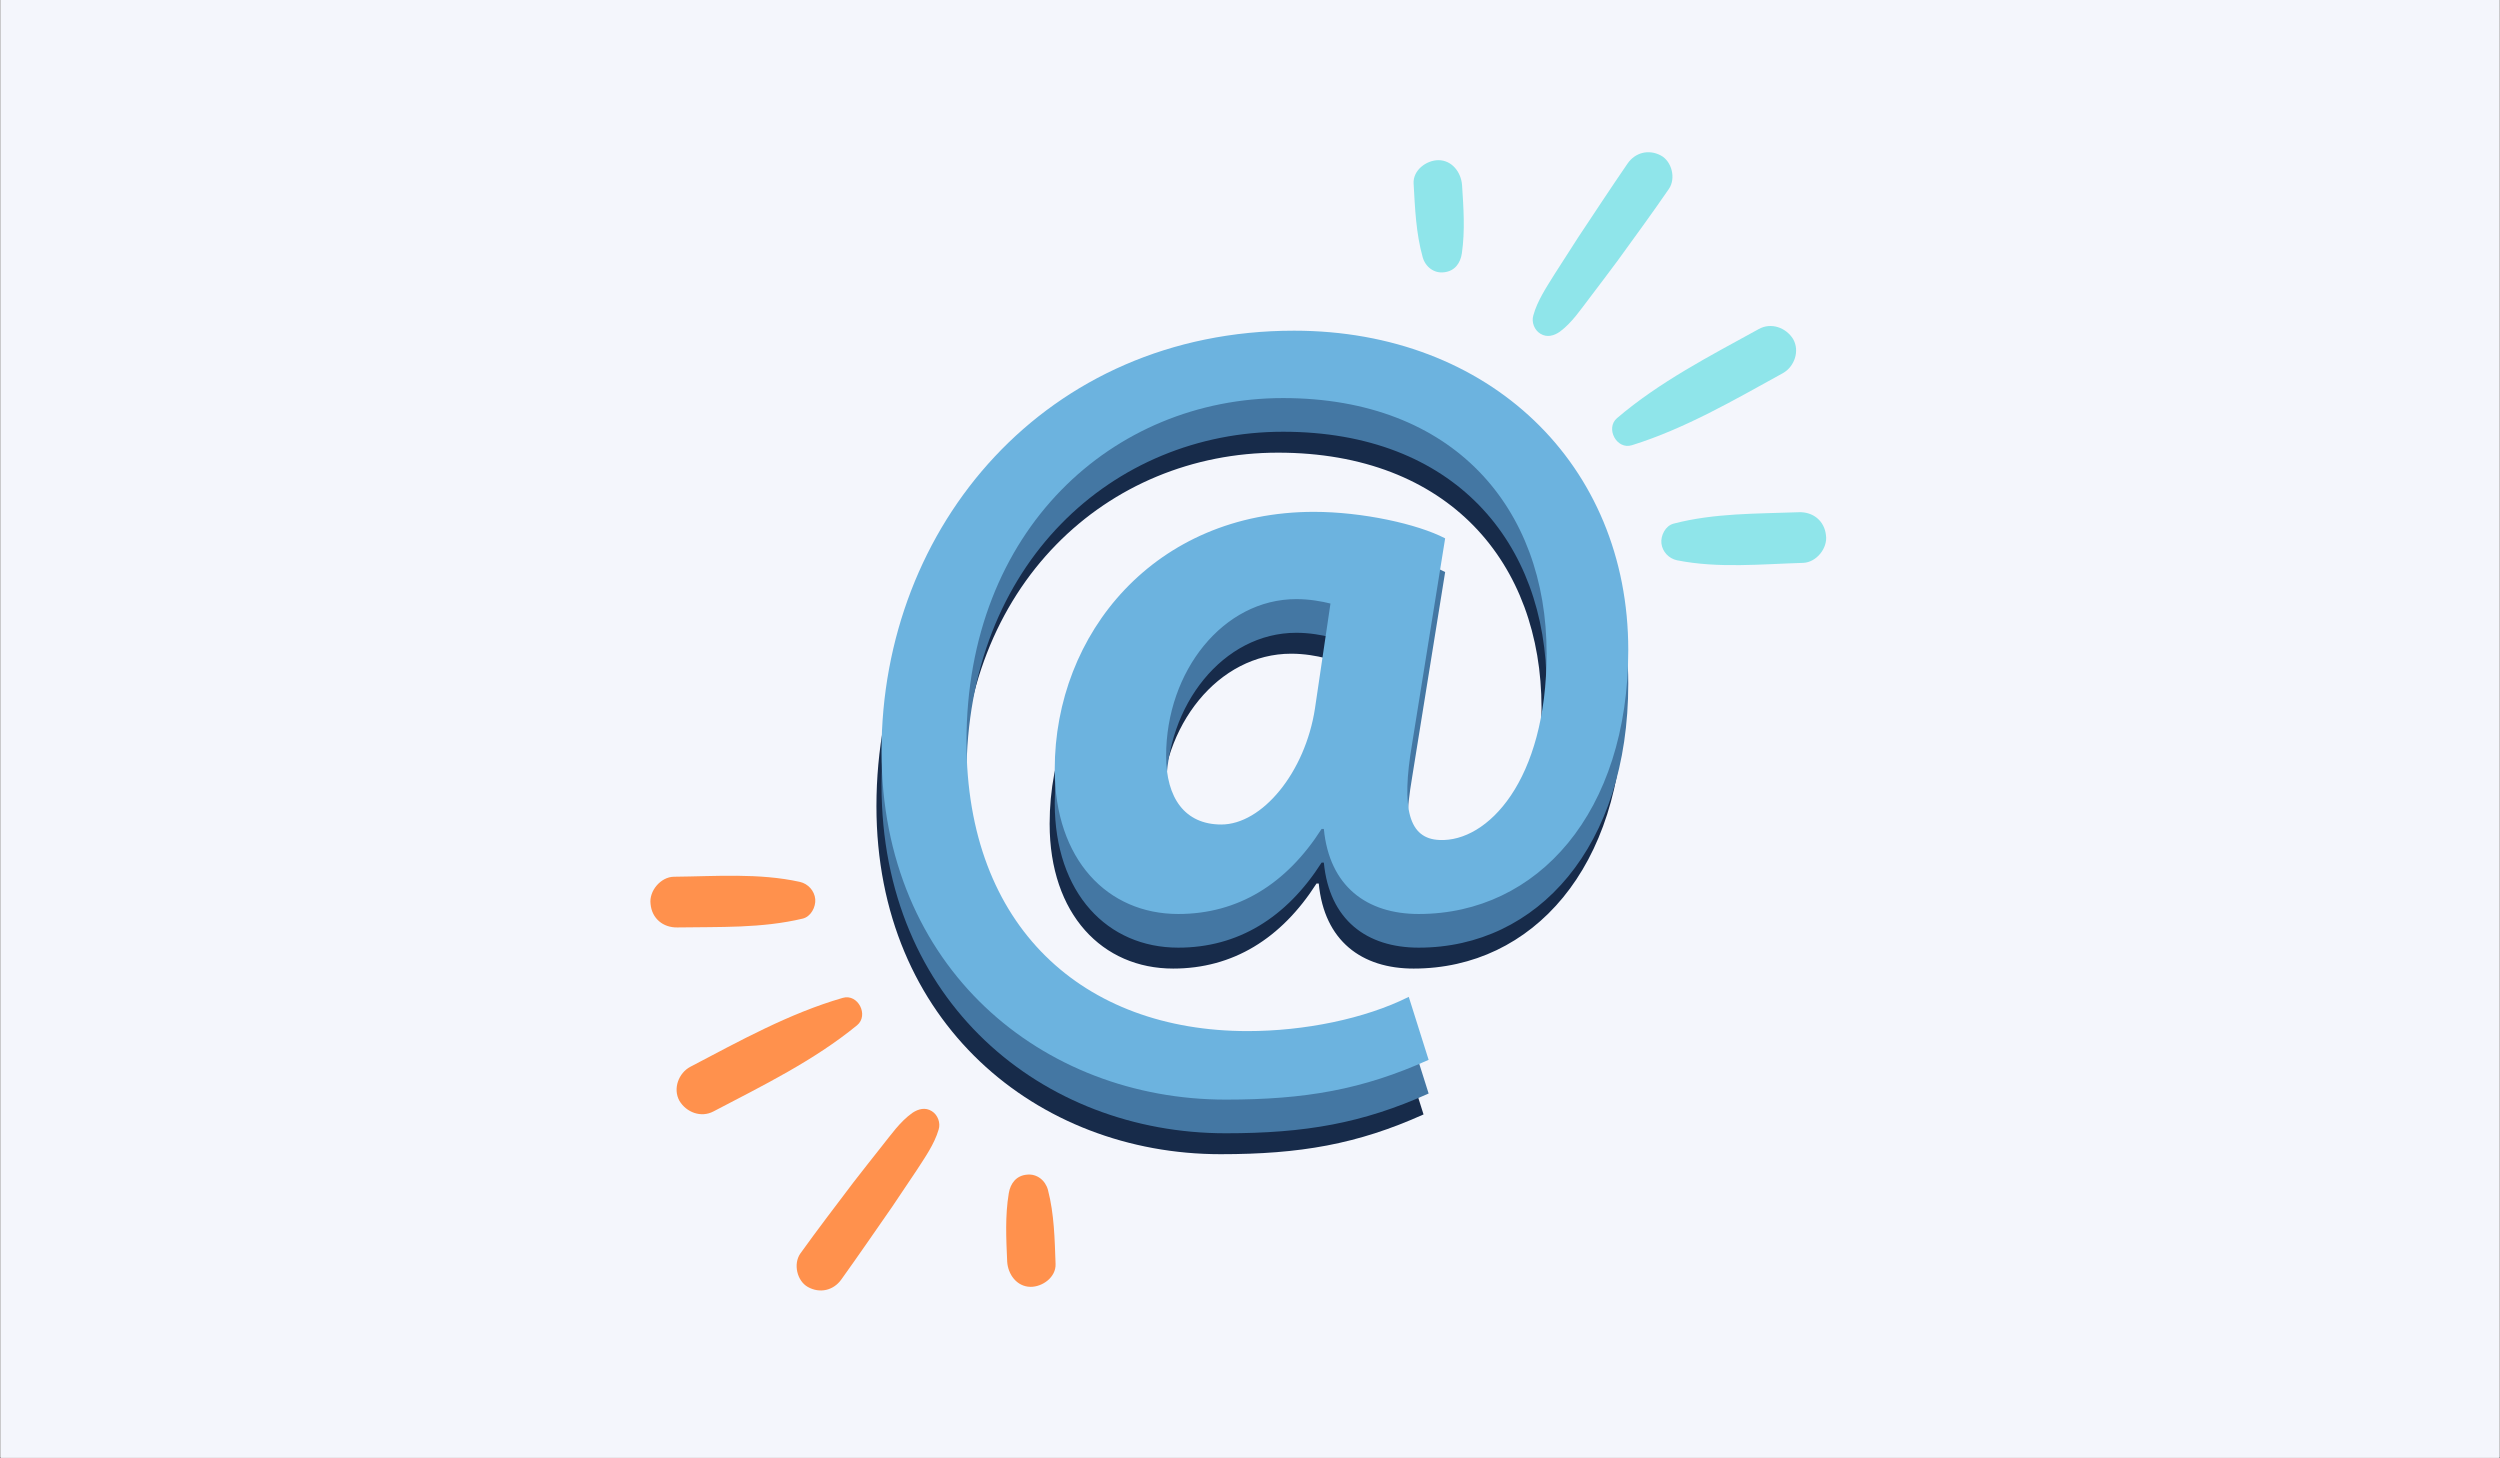 <svg xmlns="http://www.w3.org/2000/svg" xmlns:xlink="http://www.w3.org/1999/xlink" width="900" zoomAndPan="magnify" viewBox="0 0 675 393.75" height="525" preserveAspectRatio="xMidYMid meet" version="1.0"><rect x="0" y="0" width="675" height="393.75" fill="#808080" stroke="none"/><defs><clipPath id="id1"><path d="M 0.215 0 L 674.785 0 L 674.785 393.5 L 0.215 393.5 Z M 0.215 0 " clip-rule="nonzero"/></clipPath><clipPath id="id2"><path d="M 236.633 104 L 438.254 104 L 438.254 311.594 L 236.633 311.594 Z M 236.633 104 " clip-rule="nonzero"/></clipPath><clipPath id="id3"><path d="M 238.008 98.328 L 439.629 98.328 L 439.629 305.945 L 238.008 305.945 Z M 238.008 98.328 " clip-rule="nonzero"/></clipPath><clipPath id="id4"><path d="M 238.008 89.234 L 439.629 89.234 L 439.629 296.855 L 238.008 296.855 Z M 238.008 89.234 " clip-rule="nonzero"/></clipPath><clipPath id="id5"><path d="M 413 41 L 452 41 L 452 91 L 413 91 Z M 413 41 " clip-rule="nonzero"/></clipPath><clipPath id="id6"><path d="M 386.582 25.406 L 516.039 57.668 L 490.301 160.941 L 360.848 128.684 Z M 386.582 25.406 " clip-rule="nonzero"/></clipPath><clipPath id="id7"><path d="M 386.582 25.406 L 516.039 57.668 L 490.301 160.941 L 360.848 128.684 Z M 386.582 25.406 " clip-rule="nonzero"/></clipPath><clipPath id="id8"><path d="M 386.582 25.406 L 516.039 57.668 L 490.301 160.941 L 360.848 128.684 Z M 386.582 25.406 " clip-rule="nonzero"/></clipPath><clipPath id="id9"><path d="M 435 88 L 485 88 L 485 121 L 435 121 Z M 435 88 " clip-rule="nonzero"/></clipPath><clipPath id="id10"><path d="M 386.582 25.406 L 516.039 57.668 L 490.301 160.941 L 360.848 128.684 Z M 386.582 25.406 " clip-rule="nonzero"/></clipPath><clipPath id="id11"><path d="M 386.582 25.406 L 516.039 57.668 L 490.301 160.941 L 360.848 128.684 Z M 386.582 25.406 " clip-rule="nonzero"/></clipPath><clipPath id="id12"><path d="M 386.582 25.406 L 516.039 57.668 L 490.301 160.941 L 360.848 128.684 Z M 386.582 25.406 " clip-rule="nonzero"/></clipPath><clipPath id="id13"><path d="M 448 138 L 494 138 L 494 153 L 448 153 Z M 448 138 " clip-rule="nonzero"/></clipPath><clipPath id="id14"><path d="M 386.582 25.406 L 516.039 57.668 L 490.301 160.941 L 360.848 128.684 Z M 386.582 25.406 " clip-rule="nonzero"/></clipPath><clipPath id="id15"><path d="M 386.582 25.406 L 516.039 57.668 L 490.301 160.941 L 360.848 128.684 Z M 386.582 25.406 " clip-rule="nonzero"/></clipPath><clipPath id="id16"><path d="M 386.582 25.406 L 516.039 57.668 L 490.301 160.941 L 360.848 128.684 Z M 386.582 25.406 " clip-rule="nonzero"/></clipPath><clipPath id="id17"><path d="M 381 43 L 396 43 L 396 74 L 381 74 Z M 381 43 " clip-rule="nonzero"/></clipPath><clipPath id="id18"><path d="M 386.582 25.406 L 516.039 57.668 L 490.301 160.941 L 360.848 128.684 Z M 386.582 25.406 " clip-rule="nonzero"/></clipPath><clipPath id="id19"><path d="M 386.582 25.406 L 516.039 57.668 L 490.301 160.941 L 360.848 128.684 Z M 386.582 25.406 " clip-rule="nonzero"/></clipPath><clipPath id="id20"><path d="M 386.582 25.406 L 516.039 57.668 L 490.301 160.941 L 360.848 128.684 Z M 386.582 25.406 " clip-rule="nonzero"/></clipPath><clipPath id="id21"><path d="M 215 299 L 254 299 L 254 349 L 215 349 Z M 215 299 " clip-rule="nonzero"/></clipPath><clipPath id="id22"><path d="M 279.602 365.32 L 150.84 330.402 L 178.695 227.68 L 307.461 262.598 Z M 279.602 365.32 " clip-rule="nonzero"/></clipPath><clipPath id="id23"><path d="M 279.602 365.32 L 150.84 330.402 L 178.695 227.68 L 307.461 262.598 Z M 279.602 365.32 " clip-rule="nonzero"/></clipPath><clipPath id="id24"><path d="M 182 269 L 233 269 L 233 301 L 182 301 Z M 182 269 " clip-rule="nonzero"/></clipPath><clipPath id="id25"><path d="M 279.602 365.32 L 150.84 330.402 L 178.695 227.68 L 307.461 262.598 Z M 279.602 365.32 " clip-rule="nonzero"/></clipPath><clipPath id="id26"><path d="M 279.602 365.32 L 150.84 330.402 L 178.695 227.68 L 307.461 262.598 Z M 279.602 365.32 " clip-rule="nonzero"/></clipPath><clipPath id="id27"><path d="M 175 236 L 221 236 L 221 251 L 175 251 Z M 175 236 " clip-rule="nonzero"/></clipPath><clipPath id="id28"><path d="M 279.602 365.32 L 150.84 330.402 L 178.695 227.68 L 307.461 262.598 Z M 279.602 365.32 " clip-rule="nonzero"/></clipPath><clipPath id="id29"><path d="M 279.602 365.32 L 150.84 330.402 L 178.695 227.68 L 307.461 262.598 Z M 279.602 365.32 " clip-rule="nonzero"/></clipPath><clipPath id="id30"><path d="M 271 317 L 286 317 L 286 348 L 271 348 Z M 271 317 " clip-rule="nonzero"/></clipPath><clipPath id="id31"><path d="M 279.602 365.32 L 150.84 330.402 L 178.695 227.68 L 307.461 262.598 Z M 279.602 365.32 " clip-rule="nonzero"/></clipPath><clipPath id="id32"><path d="M 279.602 365.32 L 150.84 330.402 L 178.695 227.68 L 307.461 262.598 Z M 279.602 365.32 " clip-rule="nonzero"/></clipPath></defs><g clip-path="url(#id1)"><path fill="rgb(100%, 100%, 100%)" d="M 0.215 0 L 674.785 0 L 674.785 400.246 L 0.215 400.246 Z M 0.215 0 " fill-opacity="1" fill-rule="nonzero"/><path fill="rgb(95.689%, 96.469%, 98.819%)" d="M 0.215 0 L 674.785 0 L 674.785 393.5 L 0.215 393.5 Z M 0.215 0 " fill-opacity="1" fill-rule="nonzero"/><path fill="rgb(100%, 100%, 100%)" d="M 0.215 0 L 674.785 0 L 674.785 393.5 L 0.215 393.5 Z M 0.215 0 " fill-opacity="1" fill-rule="nonzero"/><path fill="rgb(95.689%, 96.469%, 98.819%)" d="M 0.215 0 L 674.785 0 L 674.785 393.5 L 0.215 393.5 Z M 0.215 0 " fill-opacity="1" fill-rule="nonzero"/></g><g clip-path="url(#id2)"><path fill="rgb(9.019%, 16.859%, 29.019%)" d="M 357.852 177.695 C 355.457 177.094 352.191 176.5 348.613 176.5 C 328.961 176.5 313.477 195.887 313.477 218.863 C 313.477 230.191 318.543 237.355 328.363 237.355 C 339.387 237.355 351.004 223.332 353.664 206.039 Z M 384.355 300.898 C 366.48 308.945 351.004 311.633 329.562 311.633 C 280.109 311.633 236.637 276.129 236.637 217.668 C 236.637 156.816 281.016 104.023 348.02 104.023 C 400.73 104.023 438.258 140.105 438.258 190.23 C 438.258 234.066 413.832 261.516 381.676 261.516 C 367.668 261.516 357.551 254.059 356.062 238.551 L 355.457 238.551 C 345.934 253.465 332.836 261.516 316.758 261.516 C 297.688 261.516 283.402 246.898 283.402 222.438 C 283.402 185.75 310.496 152.938 353.379 152.938 C 366.48 152.938 381.371 156.215 388.816 160.094 L 379.887 215.586 C 376.902 233.18 378.992 241.23 387.32 241.535 C 400.125 242.125 416.211 225.723 416.211 191.125 C 416.211 152.047 391.207 122.219 345.039 122.219 C 299.18 122.219 259.574 157.707 259.574 214.988 C 259.574 265.098 291.141 293.133 335.504 293.133 C 350.699 293.133 367.086 289.852 378.992 283.891 L 384.355 300.898 " fill-opacity="1" fill-rule="nonzero"/></g><g clip-path="url(#id3)"><path fill="rgb(26.669%, 46.669%, 63.919%)" d="M 359.227 172.047 C 356.832 171.445 353.566 170.852 349.988 170.852 C 330.336 170.852 314.852 190.238 314.852 213.215 C 314.852 224.543 319.918 231.707 329.738 231.707 C 340.762 231.707 352.379 217.688 355.039 200.391 Z M 385.73 295.25 C 367.855 303.297 352.379 305.984 330.938 305.984 C 281.484 305.984 238.012 270.48 238.012 212.02 C 238.012 151.168 282.391 98.375 349.395 98.375 C 402.105 98.375 439.633 134.457 439.633 184.582 C 439.633 228.422 415.207 255.867 383.051 255.867 C 369.043 255.867 358.926 248.41 357.438 232.902 L 356.832 232.902 C 347.309 247.816 334.211 255.867 318.133 255.867 C 299.062 255.867 284.777 241.25 284.777 216.789 C 284.777 180.102 311.871 147.289 354.754 147.289 C 367.855 147.289 382.746 150.566 390.191 154.445 L 381.262 209.938 C 378.277 227.531 380.367 235.582 388.695 235.887 C 401.5 236.477 417.586 220.074 417.586 185.477 C 417.586 146.398 392.582 116.57 346.414 116.57 C 300.555 116.57 260.949 152.059 260.949 209.34 C 260.949 259.449 292.516 287.484 336.879 287.484 C 352.074 287.484 368.461 284.203 380.367 278.242 L 385.73 295.25 " fill-opacity="1" fill-rule="nonzero"/></g><g clip-path="url(#id4)"><path fill="rgb(42.349%, 70.2%, 87.45%)" d="M 359.227 162.957 C 356.832 162.355 353.566 161.762 349.988 161.762 C 330.336 161.762 314.852 181.148 314.852 204.125 C 314.852 215.453 319.918 222.617 329.738 222.617 C 340.762 222.617 352.379 208.594 355.039 191.297 Z M 385.73 286.16 C 367.855 294.203 352.379 296.895 330.938 296.895 C 281.484 296.895 238.012 261.391 238.012 202.93 C 238.012 142.078 282.391 89.285 349.395 89.285 C 402.105 89.285 439.633 125.367 439.633 175.492 C 439.633 219.328 415.207 246.777 383.051 246.777 C 369.043 246.777 358.926 239.32 357.438 223.809 L 356.832 223.809 C 347.309 238.727 334.211 246.777 318.133 246.777 C 299.062 246.777 284.777 232.16 284.777 207.699 C 284.777 171.012 311.871 138.199 354.754 138.199 C 367.855 138.199 382.746 141.477 390.191 145.355 L 381.262 200.848 C 378.277 218.441 380.367 226.492 388.695 226.797 C 401.5 227.383 417.586 210.984 417.586 176.383 C 417.586 137.309 392.582 107.48 346.414 107.48 C 300.555 107.48 260.949 142.969 260.949 200.25 C 260.949 250.355 292.516 278.395 336.879 278.395 C 352.074 278.395 368.461 275.109 380.367 269.152 L 385.73 286.16 " fill-opacity="1" fill-rule="nonzero"/></g><g clip-path="url(#id5)"><g clip-path="url(#id6)"><g clip-path="url(#id7)"><g clip-path="url(#id8)"><path fill="rgb(56.079%, 89.799%, 91.759%)" d="M 448.418 41.973 C 445.141 40.23 441.473 41.172 439.422 44.188 C 434.906 50.766 430.566 57.387 426.117 64.074 C 424.004 67.352 421.863 70.715 419.75 73.992 C 417.566 77.531 415.082 81.184 413.992 85.18 C 413.449 86.992 414.301 89.156 415.918 90.113 C 417.688 91.203 419.586 90.656 421.156 89.562 C 424.453 87.137 426.852 83.465 429.316 80.273 C 431.781 77.086 434.184 73.785 436.668 70.508 C 441.336 64.059 446.113 57.547 450.629 50.969 C 452.547 48.109 451.367 43.543 448.418 41.973 Z M 448.418 41.973 " fill-opacity="1" fill-rule="nonzero"/></g></g></g></g><g clip-path="url(#id9)"><g clip-path="url(#id10)"><g clip-path="url(#id11)"><g clip-path="url(#id12)"><path fill="rgb(56.079%, 89.799%, 91.759%)" d="M 474.871 88.844 C 461.754 96.062 448.023 103.125 436.59 112.898 C 433.402 115.629 436.484 121.504 440.609 120.211 C 454.996 115.723 468.246 107.98 481.363 100.762 C 484.484 99.035 486.008 94.773 484.129 91.52 C 482.207 88.445 478.207 86.984 474.871 88.844 Z M 474.871 88.844 " fill-opacity="1" fill-rule="nonzero"/></g></g></g></g><g clip-path="url(#id13)"><g clip-path="url(#id14)"><g clip-path="url(#id15)"><g clip-path="url(#id16)"><path fill="rgb(56.079%, 89.799%, 91.759%)" d="M 485.645 138.301 C 474.312 138.727 462.961 138.496 451.848 141.387 C 449.664 141.957 448.355 144.602 448.578 146.695 C 448.84 148.988 450.609 150.824 452.816 151.281 C 463.953 153.496 475.566 152.309 486.879 151.973 C 490.438 151.84 493.535 147.969 493.008 144.496 C 492.59 140.59 489.488 138.145 485.645 138.301 Z M 485.645 138.301 " fill-opacity="1" fill-rule="nonzero"/></g></g></g></g><g clip-path="url(#id17)"><g clip-path="url(#id18)"><g clip-path="url(#id19)"><g clip-path="url(#id20)"><path fill="rgb(56.079%, 89.799%, 91.759%)" d="M 388.352 43.246 C 385.098 43.27 381.453 45.98 381.676 49.562 C 382.051 56.246 382.316 62.996 384.133 69.48 C 384.879 72.078 387.215 73.867 389.902 73.516 C 392.762 73.207 394.309 71.086 394.703 68.402 C 395.594 62.219 395.152 56.172 394.754 49.945 C 394.488 46.539 392.062 43.242 388.352 43.246 Z M 388.352 43.246 " fill-opacity="1" fill-rule="nonzero"/></g></g></g></g><g clip-path="url(#id21)"><g clip-path="url(#id22)"><g clip-path="url(#id23)"><path fill="rgb(100%, 56.859%, 30.199%)" d="M 218.121 347.484 C 221.359 349.297 225.047 348.43 227.16 345.457 C 231.809 338.973 236.285 332.445 240.871 325.852 C 243.055 322.617 245.262 319.297 247.441 316.062 C 249.695 312.57 252.258 308.973 253.43 304.996 C 254.012 303.195 253.203 301.016 251.605 300.023 C 249.859 298.898 247.949 299.406 246.355 300.469 C 243.012 302.824 240.535 306.445 238.008 309.586 C 235.477 312.727 233.008 315.973 230.457 319.199 C 225.656 325.551 220.746 331.961 216.094 338.445 C 214.117 341.27 215.207 345.855 218.121 347.484 Z M 218.121 347.484 " fill-opacity="1" fill-rule="nonzero"/></g></g></g><g clip-path="url(#id24)"><g clip-path="url(#id25)"><g clip-path="url(#id26)"><path fill="rgb(100%, 56.859%, 30.199%)" d="M 192.641 300.082 C 205.902 293.137 219.773 286.355 231.41 276.82 C 234.648 274.152 231.688 268.219 227.539 269.426 C 213.062 273.617 199.656 281.086 186.395 288.031 C 183.238 289.695 181.625 293.922 183.438 297.211 C 185.297 300.328 189.262 301.871 192.641 300.082 Z M 192.641 300.082 " fill-opacity="1" fill-rule="nonzero"/></g></g></g><g clip-path="url(#id27)"><g clip-path="url(#id28)"><g clip-path="url(#id29)"><path fill="rgb(100%, 56.859%, 30.199%)" d="M 182.887 250.41 C 194.223 250.223 205.57 250.684 216.738 248.023 C 218.934 247.5 220.297 244.883 220.117 242.781 C 219.902 240.484 218.172 238.613 215.977 238.113 C 204.887 235.664 193.25 236.613 181.934 236.719 C 178.375 236.777 175.195 240.582 175.652 244.066 C 175.988 247.98 179.039 250.488 182.887 250.41 Z M 182.887 250.41 " fill-opacity="1" fill-rule="nonzero"/></g></g></g><g clip-path="url(#id30)"><g clip-path="url(#id31)"><g clip-path="url(#id32)"><path fill="rgb(100%, 56.859%, 30.199%)" d="M 278.199 347.449 C 281.453 347.492 285.152 344.855 285.004 341.273 C 284.766 334.582 284.641 327.832 282.957 321.309 C 282.266 318.695 279.965 316.859 277.273 317.156 C 274.41 317.406 272.816 319.492 272.371 322.172 C 271.352 328.332 271.668 334.391 271.938 340.621 C 272.133 344.031 274.488 347.375 278.199 347.449 Z M 278.199 347.449 " fill-opacity="1" fill-rule="nonzero"/></g></g></g></svg>